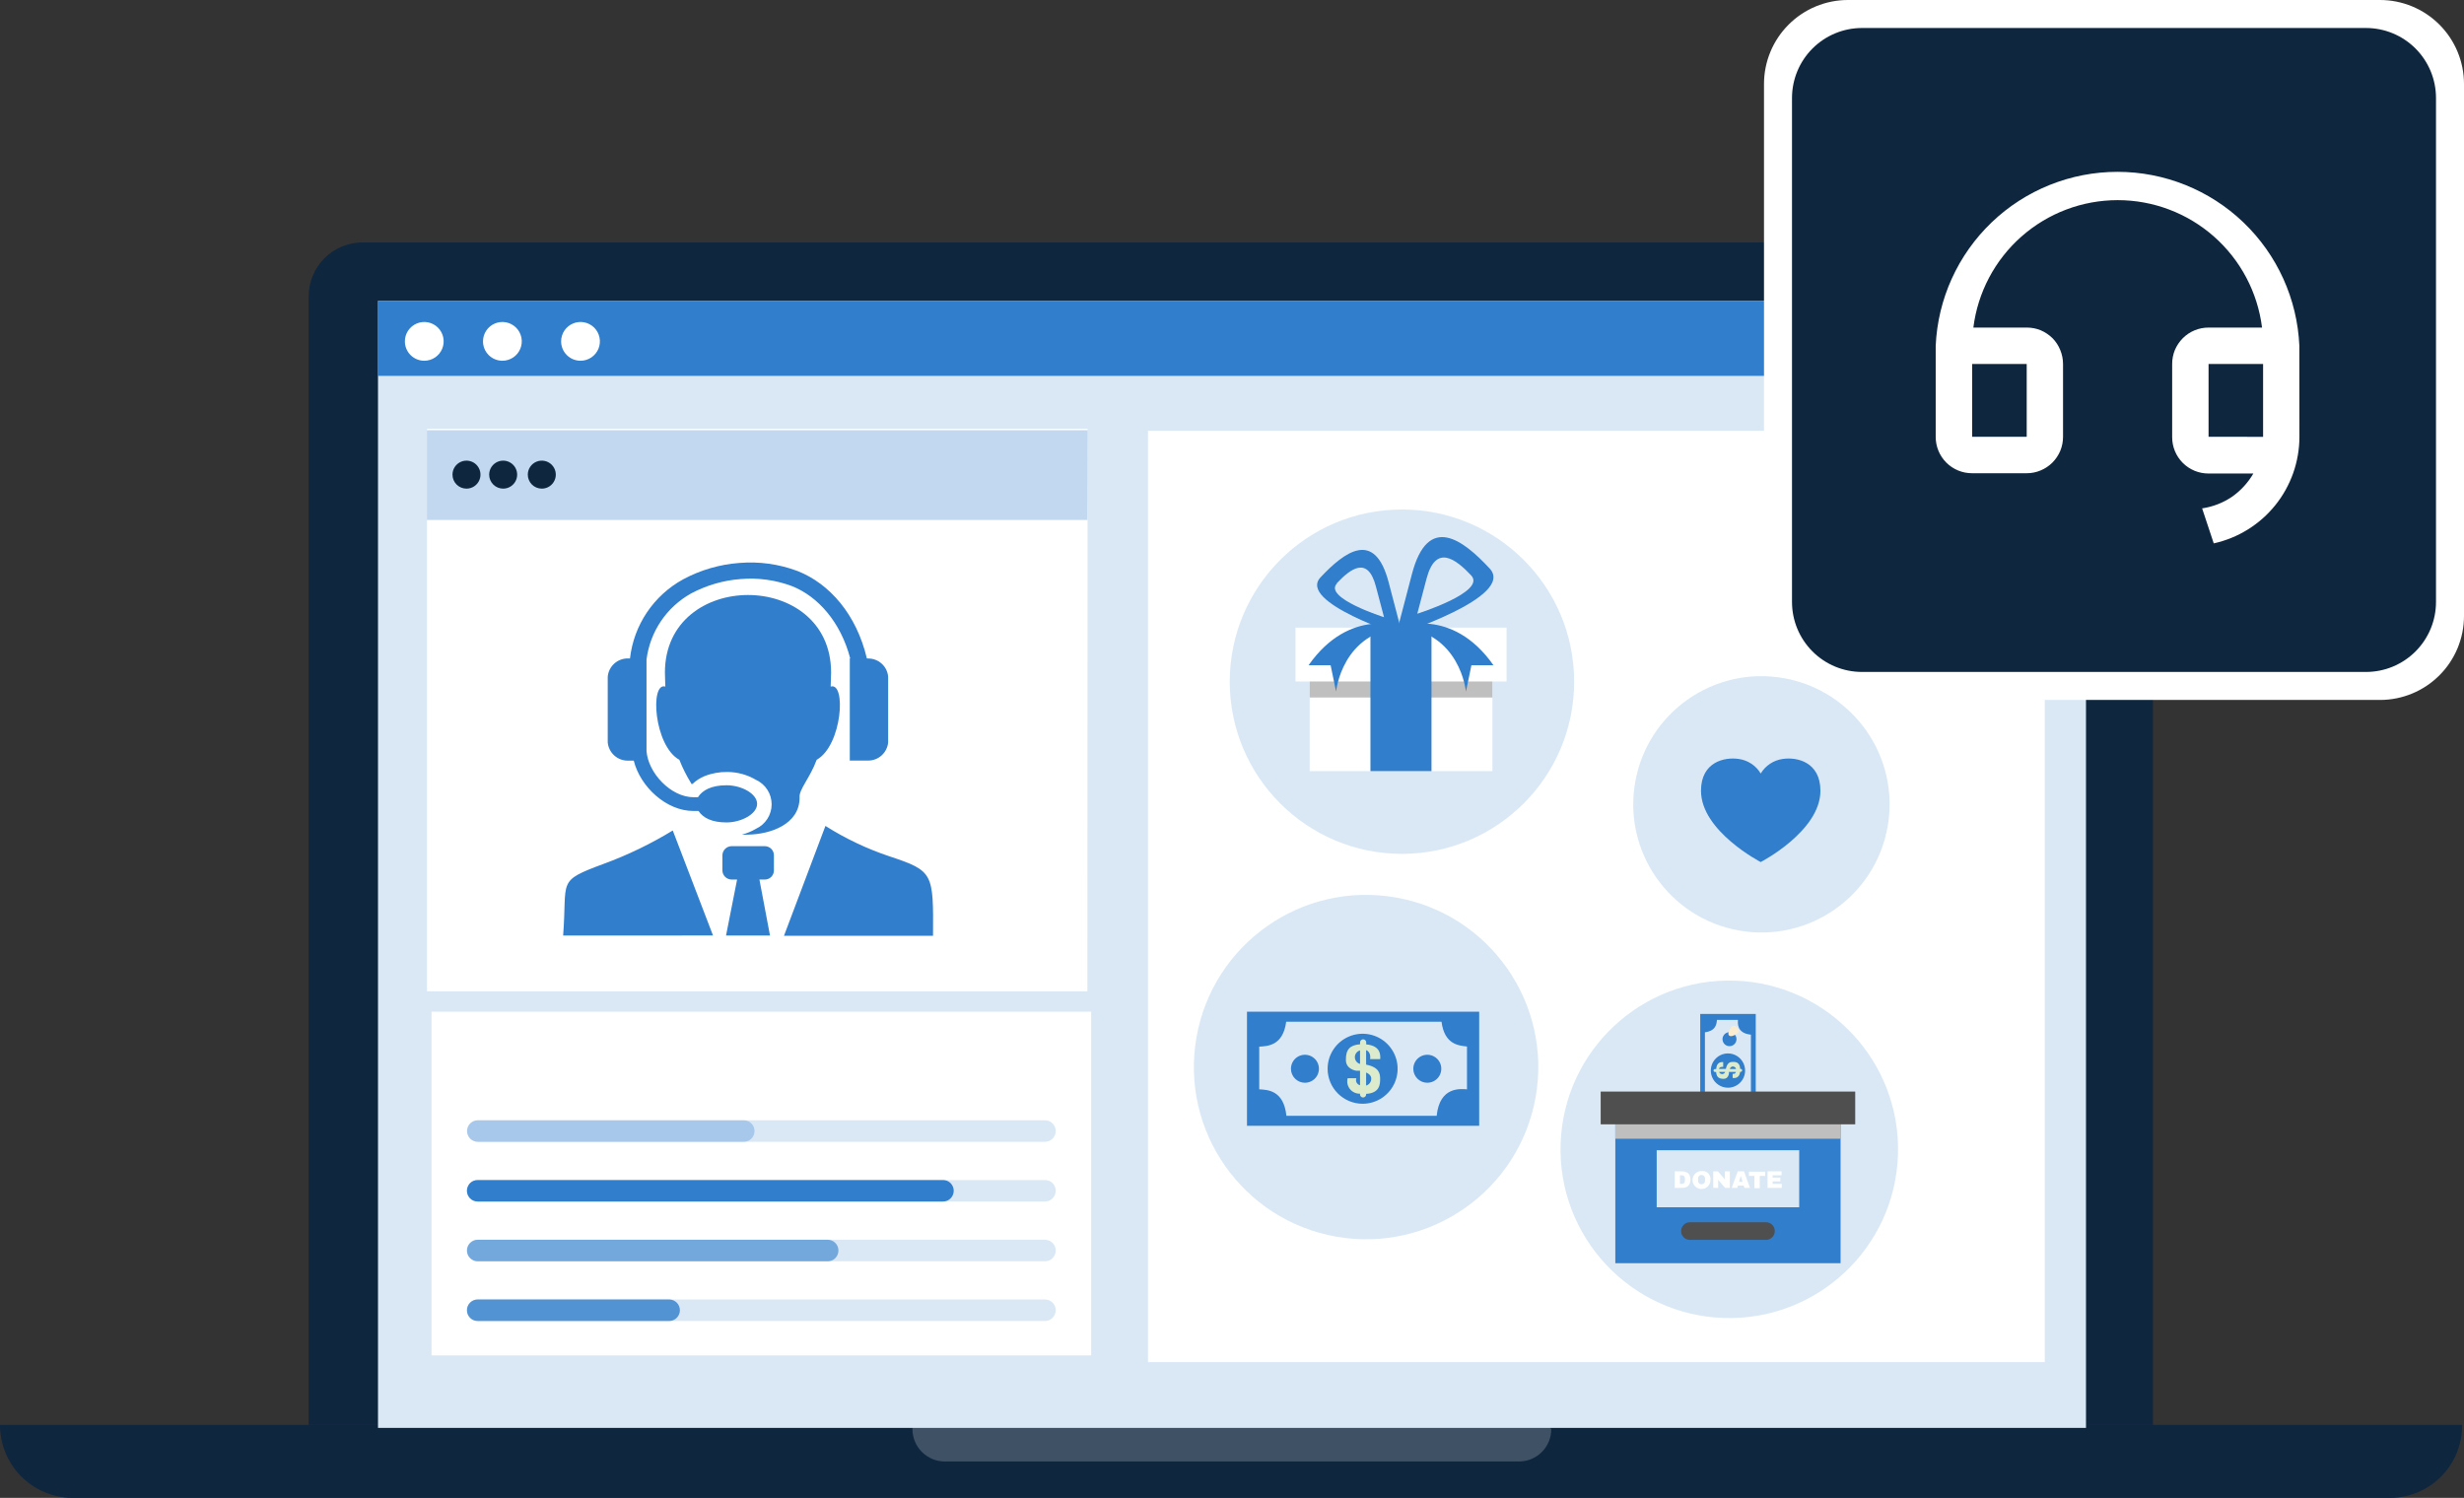 <svg width="352" height="214" viewBox="0 0 352 214" fill="none" xmlns="http://www.w3.org/2000/svg">
<rect x="0" y="0" width="352" height="214" fill="#333333" stroke="none"/>
<g clip-path="url(#clip0_404_85)">
<path d="M299.93 34.63H51.8C49.756 34.633 47.796 35.446 46.351 36.891C44.906 38.336 44.093 40.296 44.09 42.34V42.34V203.58H307.56V42.35C307.56 40.318 306.759 38.368 305.331 36.923C303.902 35.477 301.962 34.654 299.93 34.63V34.63Z" fill="#0E263E"/>
<path d="M296.59 43.76H55.25V203.57H296.59V43.76Z" fill="white"/>
<path d="M351.73 203.58H5.3851e-06C-0.003 206.324 1.078 208.958 3.007 210.909C4.935 212.86 7.556 213.971 10.3 214H341.53C344.263 213.966 346.871 212.85 348.782 210.897C350.694 208.944 351.754 206.313 351.73 203.58V203.58Z" fill="#0E263E"/>
<path opacity="0.2" d="M220.87 203.58H131C130.92 203.565 130.839 203.565 130.76 203.58C130.681 203.607 130.609 203.652 130.55 203.71C130.489 203.768 130.438 203.835 130.4 203.91C130.369 203.986 130.352 204.068 130.35 204.15C130.347 204.761 130.465 205.367 130.698 205.933C130.931 206.498 131.273 207.012 131.706 207.444C132.138 207.876 132.652 208.219 133.217 208.451C133.782 208.684 134.388 208.803 135 208.8H217C218.222 208.8 219.395 208.314 220.259 207.45C221.124 206.585 221.61 205.413 221.61 204.19C221.43 203.85 221.15 203.58 220.87 203.58Z" fill="white"/>
<path d="M298 43H54V204H298V43Z" fill="#DAE8F6"/>
<path d="M297.999 43H53.94V53.7H297.999V43Z" fill="#307ECC"/>
<path d="M82.93 51.54C83.478 51.54 84.014 51.377 84.469 51.073C84.925 50.769 85.28 50.336 85.489 49.83C85.699 49.324 85.754 48.767 85.647 48.23C85.54 47.692 85.276 47.199 84.889 46.811C84.501 46.424 84.008 46.16 83.471 46.053C82.933 45.946 82.376 46.001 81.87 46.211C81.364 46.42 80.931 46.776 80.627 47.231C80.323 47.687 80.16 48.222 80.16 48.77C80.16 49.505 80.452 50.209 80.972 50.729C81.491 51.248 82.195 51.54 82.93 51.54V51.54Z" fill="white"/>
<path d="M71.77 51.54C72.318 51.54 72.853 51.377 73.309 51.073C73.764 50.769 74.12 50.336 74.329 49.83C74.539 49.324 74.594 48.767 74.487 48.23C74.38 47.692 74.116 47.199 73.729 46.811C73.341 46.424 72.848 46.16 72.31 46.053C71.773 45.946 71.216 46.001 70.71 46.211C70.204 46.42 69.771 46.776 69.467 47.231C69.162 47.687 69 48.222 69 48.77C69 49.505 69.292 50.209 69.811 50.729C70.331 51.248 71.035 51.54 71.77 51.54Z" fill="white"/>
<path d="M60.61 51.54C61.158 51.54 61.693 51.377 62.149 51.073C62.604 50.769 62.959 50.336 63.169 49.83C63.379 49.324 63.434 48.767 63.327 48.23C63.22 47.692 62.956 47.199 62.569 46.811C62.181 46.424 61.688 46.16 61.15 46.053C60.613 45.946 60.056 46.001 59.55 46.211C59.044 46.42 58.611 46.776 58.307 47.231C58.002 47.687 57.84 48.222 57.84 48.77C57.84 49.134 57.911 49.494 58.051 49.83C58.19 50.166 58.394 50.471 58.651 50.729C58.908 50.986 59.214 51.19 59.55 51.329C59.886 51.468 60.246 51.54 60.61 51.54V51.54Z" fill="white"/>
<path d="M292.11 61.55H164V194.6H292.11V61.55Z" fill="white"/>
<path d="M340 0H264C260.817 0 257.765 1.264 255.515 3.515C253.264 5.765 252 8.817 252 12V88C252 91.183 253.264 94.235 255.515 96.485C257.765 98.736 260.817 100 264 100H340C343.183 100 346.235 98.736 348.485 96.485C350.736 94.235 352 91.183 352 88V12C352 8.817 350.736 5.765 348.485 3.515C346.235 1.264 343.183 0 340 0V0Z" fill="white"/>
<path d="M338 4H266C263.348 4 260.804 5.054 258.929 6.929C257.054 8.804 256 11.348 256 14V86C256 87.313 256.259 88.614 256.761 89.827C257.264 91.04 258 92.142 258.929 93.071C259.858 94 260.96 94.736 262.173 95.239C263.386 95.741 264.687 96 266 96H338C339.313 96 340.614 95.741 341.827 95.239C343.04 94.736 344.142 94 345.071 93.071C346 92.142 346.736 91.04 347.239 89.827C347.741 88.614 348 87.313 348 86V14C348 11.348 346.946 8.804 345.071 6.929C343.196 5.054 340.652 4 338 4V4Z" fill="#0E263E"/>
<path d="M328.489 62.41C328.486 65.961 327.271 69.405 325.046 72.172C322.82 74.94 319.717 76.865 316.249 77.63L314.589 72.63C316.103 72.408 317.548 71.851 318.819 71C320.082 70.122 321.136 68.979 321.909 67.65H315.509C314.826 67.653 314.148 67.52 313.516 67.26C312.884 66.999 312.31 66.616 311.826 66.133C311.343 65.649 310.96 65.075 310.7 64.443C310.439 63.811 310.307 63.133 310.309 62.45V52C310.307 51.314 310.439 50.635 310.699 50C310.966 49.373 311.349 48.803 311.829 48.32C312.312 47.835 312.887 47.451 313.519 47.19C314.154 46.93 314.834 46.797 315.519 46.8H323.149C322.522 41.773 320.08 37.149 316.283 33.797C312.486 30.444 307.595 28.594 302.529 28.594C297.464 28.594 292.573 30.444 288.776 33.797C284.979 37.149 282.537 41.773 281.909 46.8H289.539C290.225 46.797 290.905 46.93 291.539 47.19C292.165 47.459 292.735 47.842 293.219 48.32C293.693 48.802 294.066 49.373 294.319 50C294.582 50.634 294.718 51.313 294.719 52V62.4C294.722 63.086 294.589 63.765 294.329 64.4C294.065 65.031 293.681 65.604 293.199 66.09C292.719 66.57 292.148 66.951 291.519 67.21C290.887 67.478 290.206 67.614 289.519 67.61H281.729C281.046 67.612 280.368 67.48 279.736 67.219C279.104 66.959 278.53 66.576 278.046 66.093C277.563 65.609 277.18 65.035 276.92 64.403C276.659 63.771 276.527 63.093 276.529 62.41V49.41C276.823 42.718 279.688 36.398 284.527 31.766C289.366 27.135 295.806 24.55 302.504 24.55C309.203 24.55 315.642 27.135 320.482 31.766C325.321 36.398 328.186 42.718 328.479 49.41L328.489 62.41ZM323.299 62.41V52H315.509V62.4L323.299 62.41ZM281.739 52V62.4H289.529V52H281.739Z" fill="white"/>
<path d="M155.37 61.26H61V141.63H155.34L155.37 61.26Z" fill="white"/>
<path opacity="0.3" d="M155.37 61.46H61V74.29H155.34L155.37 61.46Z" fill="#307ECC"/>
<path fill-rule="evenodd" clip-rule="evenodd" d="M98.739 111.91C98.077 110.843 97.512 109.718 97.049 108.55C93.409 106.55 92.829 97.4 95.049 98.09C95.049 97.75 94.989 96.79 94.989 96.09C94.989 81.32 118.729 81.31 118.729 96.09C118.729 96.77 118.659 97.71 118.669 98.09C120.909 97.39 120.329 106.49 116.669 108.55C115.739 111.11 114.089 112.83 114.229 113.95C114.229 117.81 109.989 119.2 106.849 119.24C106.563 119.26 106.276 119.26 105.989 119.24C106.691 119.058 107.365 118.779 107.989 118.41C108.659 118.103 109.227 117.61 109.625 116.989C110.024 116.369 110.235 115.647 110.235 114.91C110.235 114.173 110.024 113.451 109.625 112.831C109.227 112.21 108.659 111.717 107.989 111.41V111.41C106.756 110.683 105.351 110.297 103.919 110.29C102.804 110.27 101.696 110.47 100.659 110.88C100.017 111.141 99.43 111.521 98.929 112H98.769L98.739 111.91ZM123.999 94.07H123.839C122.349 87.77 118.519 83.4 113.959 81.59C111.291 80.583 108.431 80.187 105.589 80.43C102.788 80.641 100.063 81.438 97.589 82.77C95.511 83.907 93.737 85.528 92.416 87.494C91.095 89.461 90.266 91.716 89.999 94.07H89.699C88.98 94.062 88.285 94.325 87.751 94.807C87.217 95.289 86.885 95.954 86.819 96.67V106.07C86.885 106.786 87.217 107.451 87.751 107.933C88.285 108.415 88.98 108.678 89.699 108.67H90.539C91.469 112.43 95.209 115.86 99.039 115.86H99.789C100.439 116.86 101.709 117.5 103.789 117.5C105.869 117.5 108.159 116.31 108.159 114.85C108.159 113.39 105.939 112.19 103.789 112.19C101.639 112.19 100.339 112.89 99.709 113.9H99.099C95.829 113.9 92.589 110.43 92.359 107.3V94.24C92.603 92.276 93.306 90.398 94.411 88.756C95.516 87.114 96.992 85.756 98.719 84.79C100.904 83.622 103.309 82.92 105.779 82.73C108.27 82.514 110.777 82.856 113.119 83.73C116.899 85.22 120.119 88.94 121.459 94.06H121.399V108.66H123.999C124.718 108.668 125.414 108.405 125.948 107.923C126.481 107.441 126.814 106.776 126.879 106.06V96.68C126.818 95.962 126.487 95.294 125.952 94.812C125.418 94.329 124.72 94.067 123.999 94.08V94.07ZM108.449 125.66H109.259C109.604 125.66 109.935 125.523 110.178 125.279C110.422 125.036 110.559 124.705 110.559 124.36V122.19C110.559 122.019 110.526 121.85 110.461 121.692C110.396 121.534 110.3 121.391 110.179 121.27C109.933 121.03 109.603 120.894 109.259 120.89H104.499C104.157 120.898 103.831 121.037 103.588 121.279C103.346 121.521 103.207 121.848 103.199 122.19V124.36C103.207 124.702 103.346 125.029 103.588 125.271C103.831 125.513 104.157 125.652 104.499 125.66H105.299L103.719 133.66H109.999L108.489 125.66H108.449ZM80.449 133.66C81.069 125.66 79.449 125.94 86.229 123.42C89.671 122.158 92.98 120.561 96.109 118.65L101.859 133.65L80.449 133.66ZM117.919 118C120.779 119.811 123.848 121.268 127.059 122.34C133.349 124.43 133.349 124.72 133.289 133.69H111.999L117.919 118Z" fill="#307ECC"/>
<path d="M66.641 69.81C67.036 69.81 67.423 69.693 67.752 69.473C68.081 69.253 68.337 68.941 68.488 68.575C68.64 68.21 68.679 67.808 68.602 67.42C68.525 67.032 68.335 66.676 68.055 66.396C67.775 66.116 67.419 65.926 67.031 65.849C66.643 65.771 66.241 65.811 65.875 65.962C65.51 66.114 65.197 66.37 64.978 66.699C64.758 67.028 64.641 67.415 64.641 67.81C64.641 68.341 64.851 68.849 65.226 69.224C65.602 69.599 66.11 69.81 66.641 69.81Z" fill="#0E263E"/>
<path d="M71.881 69.81C72.276 69.81 72.663 69.693 72.992 69.473C73.321 69.253 73.577 68.941 73.729 68.575C73.88 68.21 73.92 67.808 73.842 67.42C73.765 67.032 73.575 66.676 73.295 66.396C73.015 66.116 72.659 65.926 72.271 65.849C71.883 65.771 71.481 65.811 71.115 65.962C70.75 66.114 70.438 66.37 70.218 66.699C69.998 67.028 69.881 67.415 69.881 67.81C69.881 68.341 70.092 68.849 70.467 69.224C70.842 69.599 71.35 69.81 71.881 69.81Z" fill="#0E263E"/>
<path d="M77.4 69.81C77.796 69.81 78.183 69.693 78.511 69.473C78.84 69.253 79.097 68.941 79.248 68.575C79.4 68.21 79.439 67.808 79.362 67.42C79.285 67.032 79.094 66.676 78.815 66.396C78.535 66.116 78.178 65.926 77.791 65.849C77.403 65.771 77.001 65.811 76.635 65.962C76.27 66.114 75.957 66.37 75.737 66.699C75.518 67.028 75.4 67.415 75.4 67.81C75.4 68.341 75.611 68.849 75.986 69.224C76.361 69.599 76.87 69.81 77.4 69.81Z" fill="#0E263E"/>
<path d="M61.65 193.64H155.88V144.54H61.65V193.64Z" fill="white"/>
<path d="M149.28 163.13H68.28C67.872 163.13 67.48 162.968 67.191 162.679C66.903 162.39 66.74 161.998 66.74 161.59V161.59C66.74 161.182 66.903 160.79 67.191 160.501C67.48 160.212 67.872 160.05 68.28 160.05H149.28C149.689 160.05 150.08 160.212 150.369 160.501C150.658 160.79 150.82 161.182 150.82 161.59V161.59C150.82 161.998 150.658 162.39 150.369 162.679C150.08 162.968 149.689 163.13 149.28 163.13V163.13Z" fill="#DAE8F6"/>
<path opacity="0.3" d="M106.251 163.13H68.251C68.048 163.13 67.848 163.089 67.661 163.01C67.476 162.931 67.306 162.819 67.161 162.68C67.02 162.536 66.908 162.366 66.831 162.18C66.752 161.993 66.711 161.793 66.711 161.59C66.711 161.387 66.752 161.187 66.831 161C66.908 160.814 67.02 160.644 67.161 160.5C67.304 160.358 67.474 160.245 67.661 160.17C67.848 160.091 68.048 160.05 68.251 160.05H106.251C106.659 160.05 107.051 160.212 107.34 160.501C107.629 160.79 107.791 161.182 107.791 161.59V161.59C107.791 161.998 107.629 162.39 107.34 162.679C107.051 162.968 106.659 163.13 106.251 163.13V163.13Z" fill="#307ECC"/>
<path d="M149.28 171.66H68.28C67.872 171.66 67.48 171.498 67.191 171.209C66.903 170.92 66.74 170.529 66.74 170.12V170.12C66.74 169.917 66.781 169.717 66.86 169.53C66.942 169.346 67.053 169.177 67.19 169.03C67.334 168.889 67.504 168.777 67.69 168.7C67.879 168.629 68.079 168.592 68.28 168.59H149.28C149.482 168.592 149.682 168.629 149.87 168.7C150.057 168.777 150.226 168.889 150.37 169.03C150.511 169.175 150.622 169.344 150.7 169.53C150.779 169.717 150.82 169.917 150.82 170.12V170.12C150.82 170.529 150.658 170.92 150.369 171.209C150.08 171.498 149.689 171.66 149.28 171.66V171.66Z" fill="#DAE8F6"/>
<path d="M134.709 171.66H68.239C67.831 171.66 67.439 171.498 67.15 171.209C66.862 170.92 66.699 170.529 66.699 170.12V170.12C66.7 169.917 66.74 169.717 66.819 169.53C66.897 169.344 67.009 169.175 67.149 169.03C67.293 168.889 67.463 168.777 67.649 168.7C67.838 168.629 68.038 168.592 68.239 168.59H134.709C134.911 168.592 135.111 168.629 135.299 168.7C135.484 168.779 135.654 168.891 135.799 169.03C135.936 169.177 136.048 169.346 136.129 169.53C136.208 169.717 136.249 169.917 136.249 170.12C136.249 170.529 136.087 170.92 135.798 171.209C135.509 171.498 135.118 171.66 134.709 171.66V171.66Z" fill="#307ECC"/>
<path d="M149.28 180.2H68.28C67.872 180.2 67.48 180.038 67.191 179.749C66.903 179.46 66.74 179.069 66.74 178.66V178.66C66.74 178.252 66.903 177.86 67.191 177.571C67.48 177.282 67.872 177.12 68.28 177.12H149.28C149.689 177.12 150.08 177.282 150.369 177.571C150.658 177.86 150.82 178.252 150.82 178.66V178.66C150.82 179.069 150.658 179.46 150.369 179.749C150.08 180.038 149.689 180.2 149.28 180.2V180.2Z" fill="#DAE8F6"/>
<path opacity="0.6" d="M118.239 180.2H68.239C67.831 180.2 67.439 180.038 67.15 179.749C66.862 179.46 66.699 179.069 66.699 178.66V178.66C66.699 178.252 66.862 177.86 67.15 177.571C67.439 177.282 67.831 177.12 68.239 177.12H118.239C118.648 177.12 119.039 177.282 119.328 177.571C119.617 177.86 119.779 178.252 119.779 178.66C119.779 179.069 119.617 179.46 119.328 179.749C119.039 180.038 118.648 180.2 118.239 180.2V180.2Z" fill="#307ECC"/>
<path d="M149.28 188.73H68.28C67.872 188.73 67.48 188.568 67.191 188.279C66.903 187.99 66.74 187.598 66.74 187.19V187.19C66.74 186.781 66.903 186.39 67.191 186.101C67.48 185.812 67.872 185.65 68.28 185.65H149.28C149.689 185.65 150.08 185.812 150.369 186.101C150.658 186.39 150.82 186.781 150.82 187.19V187.19C150.82 187.598 150.658 187.99 150.369 188.279C150.08 188.568 149.689 188.73 149.28 188.73V188.73Z" fill="#DAE8F6"/>
<path opacity="0.8" d="M95.589 188.73H68.239C67.831 188.73 67.439 188.568 67.15 188.279C66.862 187.99 66.699 187.598 66.699 187.19V187.19C66.699 186.781 66.862 186.39 67.15 186.101C67.439 185.812 67.831 185.65 68.239 185.65H95.589C95.998 185.65 96.389 185.812 96.678 186.101C96.967 186.39 97.129 186.781 97.129 187.19V187.19C97.129 187.598 96.967 187.99 96.678 188.279C96.389 188.568 95.998 188.73 95.589 188.73V188.73Z" fill="#307ECC"/>
<path d="M200.28 121.99C213.866 121.99 224.88 110.976 224.88 97.39C224.88 83.804 213.866 72.79 200.28 72.79C186.693 72.79 175.68 83.804 175.68 97.39C175.68 110.976 186.693 121.99 200.28 121.99Z" fill="#DAE8F6"/>
<path d="M269.663 118.099C271.423 108.141 264.776 98.642 254.818 96.883C244.86 95.123 235.361 101.77 233.602 111.728C231.842 121.686 238.489 131.185 248.447 132.944C258.405 134.704 267.904 128.058 269.663 118.099Z" fill="#DAE8F6"/>
<path d="M271.137 165C271.579 151.691 261.148 140.545 247.84 140.103C234.532 139.662 223.385 150.093 222.944 163.401C222.502 176.709 232.933 187.855 246.241 188.297C259.55 188.738 270.696 178.308 271.137 165Z" fill="#DAE8F6"/>
<path d="M213.2 90.8H187.1V110.17H213.2V90.8Z" fill="white"/>
<g style="mix-blend-mode:multiply">
<path d="M213.2 93.1H187.1V99.65H213.2V93.1Z" fill="#BFBFBF"/>
</g>
<path d="M215.22 89.67H185.07V97.36H215.22V89.67Z" fill="white"/>
<path d="M204.499 89.67H195.779V110.17H204.499V89.67Z" fill="#307ECC"/>
<path d="M200.399 89.59C200.399 89.59 192.879 86.59 186.939 95.04H190.089L190.869 98.81C190.869 98.81 191.669 90.24 200.399 89.59Z" fill="#307ECC"/>
<path d="M199.891 89.59C199.891 89.59 207.411 86.59 213.351 95.04H210.201L209.421 98.81C209.421 98.81 208.621 90.24 199.891 89.59Z" fill="#307ECC"/>
<path d="M198.38 83.2C196.38 75.53 192.02 78.9 188.65 82.48C185.28 86.06 200.39 90.87 200.39 90.87L198.38 83.2ZM190.95 83.35C192.89 81.28 195.39 79.35 196.55 83.76L197.72 88.18C197.72 88.18 189 85.41 191 83.35H190.95Z" fill="#307ECC"/>
<path d="M212.79 81.2C209 77.12 204 73.28 201.71 82L199.42 90.74C199.42 90.74 216.64 85.27 212.79 81.2ZM202.47 87.68L203.79 82.68C205.11 77.68 207.96 79.86 210.17 82.21C212.38 84.56 202.47 87.68 202.47 87.68Z" fill="#307ECC"/>
<path d="M254.68 108.43C254.033 108.52 253.414 108.753 252.869 109.113C252.324 109.473 251.867 109.95 251.53 110.51C251.196 109.95 250.74 109.473 250.197 109.113C249.653 108.753 249.036 108.519 248.39 108.43C246.39 108.13 243 108.83 243 112.98C243 118.75 251.53 123.16 251.53 123.16C251.53 123.16 260.06 118.75 260.06 112.98C260.06 108.83 256.66 108.13 254.68 108.43Z" fill="#307ECC"/>
<path d="M250.821 144.86H242.891V161H250.821V144.86Z" fill="#307ECC"/>
<path d="M248.281 145.71H245.281C245.221 146.29 245.151 147.27 243.561 147.48V158.28C245.251 158.5 245.261 159.59 245.291 160.15H248.291C248.291 159.58 248.341 158.45 250.131 158.27V147.82C248.061 147.61 248.261 146.13 248.281 145.71Z" fill="#DAE8F6"/>
<path d="M246.85 149.44C246.629 149.39 246.432 149.266 246.291 149.089C246.149 148.912 246.072 148.692 246.072 148.465C246.072 148.238 246.149 148.019 246.291 147.841C246.432 147.664 246.629 147.54 246.85 147.49C246.997 147.457 247.149 147.457 247.295 147.49C247.441 147.524 247.578 147.59 247.696 147.683C247.813 147.777 247.908 147.896 247.973 148.031C248.038 148.167 248.072 148.315 248.072 148.465C248.072 148.615 248.038 148.764 247.973 148.899C247.908 149.034 247.813 149.153 247.696 149.247C247.578 149.34 247.441 149.407 247.295 149.44C247.149 149.473 246.997 149.473 246.85 149.44Z" fill="#307ECC"/>
<path d="M246.85 158C246.652 158 246.458 157.941 246.294 157.831C246.13 157.722 246.001 157.565 245.926 157.383C245.85 157.2 245.83 156.999 245.869 156.805C245.907 156.611 246.003 156.433 246.143 156.293C246.282 156.153 246.461 156.058 246.655 156.019C246.848 155.981 247.05 156 247.232 156.076C247.415 156.152 247.571 156.28 247.681 156.444C247.791 156.609 247.85 156.802 247.85 157C247.85 157.265 247.744 157.52 247.557 157.707C247.369 157.895 247.115 158 246.85 158Z" fill="#307ECC"/>
<path d="M246.85 155.4C246.363 155.4 245.888 155.255 245.484 154.983C245.08 154.712 244.766 154.326 244.582 153.876C244.398 153.425 244.353 152.93 244.451 152.453C244.55 151.977 244.788 151.54 245.136 151.2C245.484 150.859 245.925 150.63 246.403 150.541C246.882 150.452 247.376 150.508 247.823 150.701C248.269 150.894 248.648 151.216 248.911 151.626C249.175 152.035 249.31 152.513 249.3 153C249.287 153.641 249.023 154.251 248.565 154.7C248.107 155.149 247.491 155.4 246.85 155.4Z" fill="#307ECC"/>
<path d="M246.239 154.13C246.899 154.13 246.989 153.41 246.989 153.41C246.989 153.41 246.989 153.23 246.989 153.14H247.989C247.978 153.189 247.956 153.236 247.926 153.276C247.895 153.317 247.857 153.351 247.812 153.375C247.768 153.4 247.719 153.415 247.668 153.419C247.618 153.423 247.567 153.417 247.519 153.4V154C247.519 154 248.459 154.24 248.589 153.13H248.669C248.725 153.13 248.778 153.108 248.818 153.068C248.857 153.029 248.879 152.976 248.879 152.92C248.879 152.864 248.857 152.811 248.818 152.771C248.778 152.732 248.725 152.71 248.669 152.71H248.599C248.549 151.71 247.909 151.71 247.549 151.71C247.189 151.71 246.749 151.79 246.549 152.71H245.549C245.689 152.34 246.169 152.43 246.169 152.43V151.73C245.849 151.73 245.239 151.73 245.169 152.73H244.999C244.943 152.73 244.89 152.752 244.851 152.791C244.811 152.831 244.789 152.884 244.789 152.94C244.789 152.996 244.811 153.049 244.851 153.088C244.89 153.128 244.943 153.15 244.999 153.15H245.159C245.209 153.84 245.499 154.13 246.239 154.13ZM247.539 152.37C247.645 152.366 247.75 152.399 247.835 152.463C247.921 152.526 247.982 152.617 248.009 152.72H247.109C247.269 152.34 247.539 152.37 247.539 152.37V152.37ZM245.539 153.14H246.459C246.425 153.229 246.365 153.307 246.287 153.361C246.208 153.416 246.115 153.445 246.019 153.445C245.923 153.445 245.83 153.416 245.751 153.361C245.673 153.307 245.613 153.229 245.579 153.14H245.539Z" fill="#DCEBCC"/>
<path d="M248.449 147.41C248.449 147.41 247.529 148.26 247.069 147.98C246.609 147.7 247.289 146.72 247.469 146.6C247.469 146.6 248.179 146.28 248.449 147.41Z" fill="#FAECD0"/>
<path d="M262.94 156.14H230.76V180.47H262.94V156.14Z" fill="#307ECC"/>
<g style="mix-blend-mode:multiply">
<path d="M262.94 156.14H230.76V162.69H262.94V156.14Z" fill="#BFBFBF"/>
</g>
<path d="M265.03 155.95H228.67V160.63H265.03V155.95Z" fill="#4F4F4F"/>
<path d="M257.03 164.33H236.67V172.48H257.03V164.33Z" fill="#DAE8F6"/>
<path d="M240.25 167.35C241.06 167.35 241.49 167.72 241.49 168.53C241.49 169.34 241.06 169.71 240.25 169.71H239.25V167.35H240.25ZM239.99 167.91V169.14H240.24C240.57 169.14 240.71 168.96 240.71 168.63V168.43C240.71 168.1 240.57 167.91 240.24 167.91H239.99Z" fill="white"/>
<path d="M244.35 168.53C244.362 168.786 244.297 169.039 244.163 169.258C244.029 169.476 243.833 169.65 243.6 169.755C243.367 169.861 243.107 169.895 242.855 169.852C242.603 169.808 242.369 169.69 242.184 169.513C242 169.336 241.872 169.107 241.819 168.856C241.766 168.606 241.789 168.345 241.885 168.108C241.982 167.871 242.147 167.668 242.36 167.526C242.573 167.383 242.824 167.308 243.08 167.31C243.248 167.286 243.419 167.301 243.58 167.353C243.741 167.406 243.889 167.494 244.011 167.611C244.133 167.729 244.227 167.873 244.286 168.032C244.345 168.191 244.366 168.361 244.35 168.53V168.53ZM242.58 168.42V168.64C242.569 168.71 242.574 168.782 242.595 168.85C242.616 168.918 242.651 168.981 242.699 169.033C242.747 169.086 242.806 169.127 242.872 169.155C242.938 169.182 243.009 169.194 243.08 169.19C243.15 169.192 243.22 169.179 243.285 169.151C243.35 169.123 243.408 169.082 243.456 169.03C243.503 168.977 243.539 168.916 243.56 168.848C243.582 168.781 243.588 168.71 243.58 168.64V168.42C243.588 168.35 243.582 168.279 243.56 168.211C243.539 168.144 243.503 168.082 243.456 168.03C243.408 167.978 243.35 167.937 243.285 167.909C243.22 167.881 243.15 167.868 243.08 167.87C243.009 167.866 242.938 167.878 242.872 167.905C242.806 167.932 242.747 167.974 242.699 168.026C242.651 168.079 242.616 168.142 242.595 168.21C242.574 168.278 242.569 168.35 242.58 168.42V168.42Z" fill="white"/>
<path d="M247.12 169.71H246.45L245.45 168.56V169.71H244.75V167.35H245.42L246.42 168.51V167.35H247.12V169.71Z" fill="white"/>
<path d="M250.001 169.71H249.201L249.101 169.38H248.271L248.171 169.71H247.391L248.251 167.35H249.141L250.001 169.71ZM248.681 168.01L248.431 168.85H248.941L248.691 168.01H248.681Z" fill="white"/>
<path d="M252.16 168H251.39V169.76H250.63V168H249.85V167.4H252.16V168Z" fill="white"/>
<path d="M252.51 169.71V167.35H254.51V167.91H253.23V168.24H254.33V168.78H253.23V169.14H254.54V169.71H252.51Z" fill="white"/>
<path d="M252.29 174.62H241.41C240.72 174.62 240.16 175.18 240.16 175.87V175.89C240.16 176.58 240.72 177.14 241.41 177.14H252.29C252.981 177.14 253.54 176.58 253.54 175.89V175.87C253.54 175.18 252.981 174.62 252.29 174.62Z" fill="#4F4F4F"/>
<path d="M219.384 156.71C221.736 143.329 212.796 130.575 199.415 128.223C186.034 125.87 173.279 134.811 170.927 148.192C168.575 161.573 177.515 174.328 190.896 176.68C204.278 179.032 217.032 170.091 219.384 156.71Z" fill="#DAE8F6"/>
<path d="M211.311 144.54H178.141V160.84H211.311V144.54Z" fill="#307ECC"/>
<path d="M209.571 155.63V149.51C208.371 149.38 206.351 149.23 205.931 145.97H183.741C183.291 149.44 181.041 149.46 179.891 149.53V155.63C181.061 155.7 183.391 155.73 183.771 159.41H205.241C205.671 155.16 208.711 155.58 209.571 155.63Z" fill="#DAE8F6"/>
<path d="M201.9 152.69C201.9 152.294 202.018 151.908 202.237 151.579C202.457 151.25 202.77 150.994 203.135 150.842C203.5 150.691 203.903 150.651 204.291 150.728C204.679 150.806 205.035 150.996 205.315 151.276C205.594 151.555 205.785 151.912 205.862 152.3C205.939 152.688 205.9 153.09 205.748 153.455C205.597 153.821 205.34 154.133 205.012 154.353C204.683 154.573 204.296 154.69 203.9 154.69C203.37 154.69 202.861 154.479 202.486 154.104C202.111 153.729 201.9 153.22 201.9 152.69Z" fill="#307ECC"/>
<path d="M184.42 152.69C184.42 152.294 184.537 151.908 184.757 151.579C184.977 151.25 185.289 150.994 185.655 150.842C186.02 150.691 186.422 150.651 186.81 150.728C187.198 150.806 187.554 150.996 187.834 151.276C188.114 151.555 188.304 151.912 188.382 152.3C188.459 152.688 188.419 153.09 188.268 153.455C188.116 153.821 187.86 154.133 187.531 154.353C187.202 154.573 186.815 154.69 186.42 154.69C185.889 154.69 185.381 154.479 185.006 154.104C184.631 153.729 184.42 153.22 184.42 152.69Z" fill="#307ECC"/>
<path d="M189.66 152.69C189.66 151.701 189.953 150.734 190.503 149.912C191.052 149.09 191.833 148.449 192.747 148.071C193.66 147.692 194.666 147.593 195.636 147.786C196.606 147.979 197.496 148.455 198.196 149.154C198.895 149.854 199.371 150.745 199.564 151.714C199.757 152.684 199.658 153.69 199.28 154.603C198.901 155.517 198.26 156.298 197.438 156.847C196.616 157.397 195.649 157.69 194.66 157.69C193.334 157.69 192.062 157.163 191.125 156.225C190.187 155.288 189.66 154.016 189.66 152.69Z" fill="#307ECC"/>
<path d="M192.27 151.44C192.27 152.78 193.74 152.97 193.74 152.97C193.923 152.959 194.107 152.959 194.29 152.97V155.04C194.186 155.016 194.088 154.97 194.003 154.904C193.918 154.838 193.848 154.755 193.799 154.66C193.749 154.565 193.721 154.46 193.716 154.353C193.711 154.246 193.73 154.139 193.77 154.04H192.52C192.449 154.306 192.442 154.585 192.499 154.855C192.556 155.124 192.675 155.377 192.847 155.592C193.02 155.806 193.24 155.978 193.49 156.092C193.741 156.207 194.015 156.261 194.29 156.25V156.42C194.306 156.524 194.358 156.619 194.438 156.687C194.518 156.756 194.62 156.794 194.725 156.794C194.83 156.794 194.932 156.756 195.012 156.687C195.092 156.619 195.144 156.524 195.16 156.42V156.28C197.16 156.16 197.16 154.85 197.16 154.1C197.16 153.35 196.99 152.46 195.16 152.1V150.03C195.92 150.31 195.73 151.31 195.73 151.31H197.17C197.23 150.64 197.17 149.39 195.17 149.21V148.86C195.154 148.756 195.102 148.661 195.022 148.592C194.942 148.524 194.84 148.486 194.735 148.486C194.63 148.486 194.528 148.524 194.448 148.592C194.368 148.661 194.316 148.756 194.3 148.86V149.19C192.86 149.31 192.25 149.91 192.27 151.44ZM195.89 154.09C195.898 154.314 195.831 154.535 195.698 154.716C195.566 154.898 195.376 155.029 195.16 155.09V153.23C195.94 153.54 195.89 154.09 195.89 154.09V154.09ZM194.29 150.09V152C194.078 151.942 193.891 151.817 193.758 151.642C193.624 151.468 193.552 151.254 193.552 151.035C193.552 150.815 193.624 150.602 193.758 150.428C193.891 150.253 194.078 150.128 194.29 150.07V150.09Z" fill="#DCEBCC"/>
</g>
<defs>
<clipPath id="clip0_404_85">
<rect width="352" height="214" fill="white"/>
</clipPath>
</defs>
</svg>
